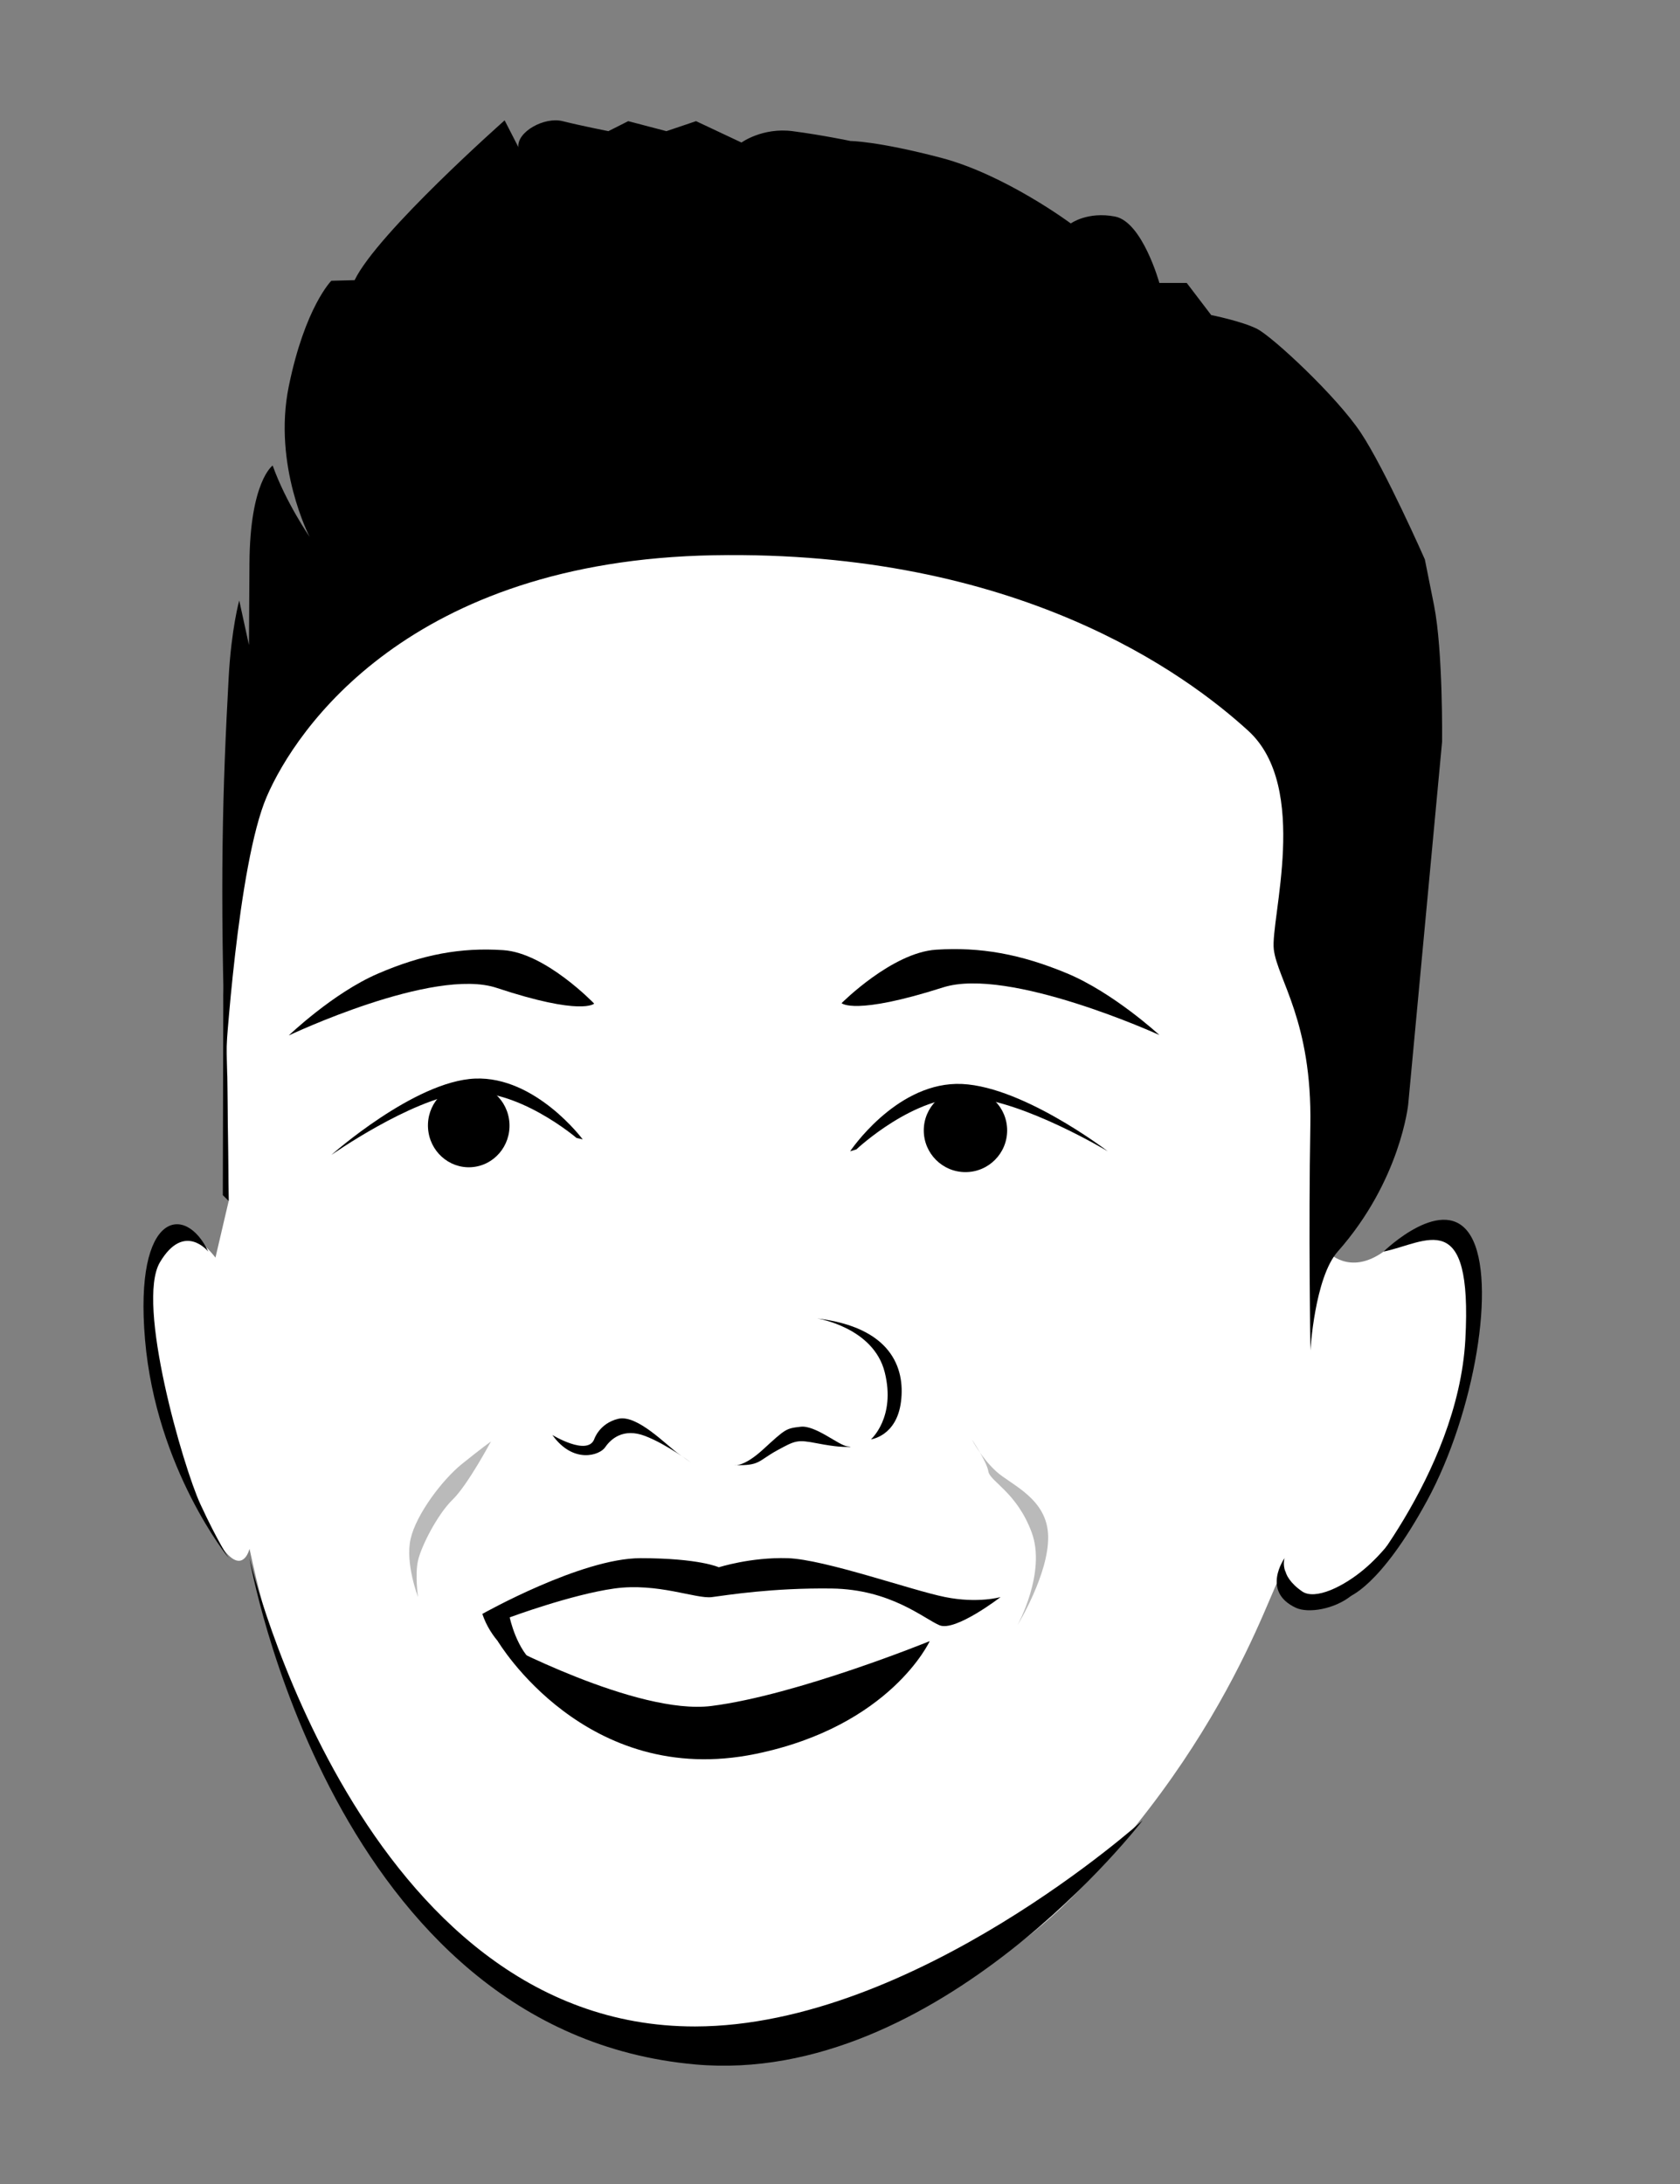 <?xml version="1.0" encoding="utf-8"?>
<!-- Generator: Adobe Illustrator 26.5.0, SVG Export Plug-In . SVG Version: 6.00 Build 0)  -->
<svg version="1.1" id="Layer_1" xmlns="http://www.w3.org/2000/svg" xmlns:xlink="http://www.w3.org/1999/xlink" x="0px" y="0px"
	 viewBox="0 0 297 386" style="enable-background:new 0 0 297 386;" xml:space="preserve">
<rect x="0" y="0" width="297" height="386" fill="#808080" stroke="none"/>
<style type="text/css">
	.st0{fill:#FFFFFF;}
	.st1{fill:#BABABA;}
</style>
<g>
	<path class="st0" d="M40.43,212.25c0,0-0.2-18.98-0.52-46.31c-0.32-27.33,24.16-63.68,42.98-71.73s107.35-23.79,133.25,10.15
		s18.85,84.91,20.8,93.02s-2.25,23.82-2.25,23.82s3.82,4.36,9.91,0c6.09-4.36,15-9.25,15.99,4.74c1.41,19.92-8.55,41.67-18.97,51.02
		c-9.44,8.47-12.54,6.77-13.86,2.57c-0.14-0.44-0.25-0.9-0.36-1.38c-1.1-5.13-6.06,24.26-37,56.28s-87.73,37.96-109.59,10.33
		c-21.86-27.63-30.65-42.69-36.7-71.03c0,0-3.5,14.71-17.54-33.54c0,0-4.19-17.75,5-21.6c2.92-1.22,6.52,3.67,6.52,3.67
		L40.43,212.25z"/>
	<g>
		<path class="st1" d="M171.8,254.38c0,0,1.67,3.25,4.31,5.66c2.64,2.41,9.05,4.78,9.19,11.46c0.14,6.68-5.43,15.73-5.43,15.73
			s5.15-9.32,2.51-16.42c-2.64-7.1-7.35-8.97-7.65-10.76S171.8,254.38,171.8,254.38z"/>
		<path class="st1" d="M86.79,254.75c0,0-4.08,7.67-6.77,10.28s-5.55,8.24-6.12,10.77c-0.57,2.53,0,6.45,0,6.45
			s-2.29-5.96-1.31-10.28c0.98-4.33,5.63-10.47,9.06-13.23S86.79,254.75,86.79,254.75z"/>
		<path d="M144.45,233.01c0,0,9.97,1.55,11.96,9.52c1.99,7.97-2.44,11.85-2.44,11.85s4.54-0.55,5.31-6.64
			C160.06,241.65,157.41,234.56,144.45,233.01z"/>
		<path d="M88,290.04c0,0,15.5,26.12,45.59,19.93c23.88-4.91,30.77-19.93,30.77-19.93s-23.46,9.55-38.59,11.46
			C112.59,303.17,88,290.04,88,290.04z"/>
		<path d="M244.59,221.2c0,0,10.85-10.6,15.45-2.71c4.6,7.89,0.66,31.23-7.73,46.68s-13.97,17.08-13.97,17.08
			s19.4-21.61,20.71-45.48S252.15,219.64,244.59,221.2z"/>
		<path d="M44.09,275.36c0,0,19.66,82.86,78.8,82.78c38.82-0.06,79.11-36.42,79.11-36.42s-36.02,47-79.11,43.13
			C58.57,359.08,44.09,275.36,44.09,275.36z"/>
		<circle cx="170.68" cy="199.78" r="7.37"/>
		<ellipse transform="matrix(0.998 -0.062 0.062 0.998 -12.193 5.532)" cx="82.89" cy="198.93" rx="7.21" ry="7.37"/>
		<path d="M150.29,203.47c0,0,7.78-11.68,18.75-11.91c10.97-0.23,26.8,11.91,26.8,11.91s-14.86-8.93-24.49-9.5
			s-19.95,9.16-19.95,9.16L150.29,203.47z"/>
		<path d="M103.02,201.37c0,0-8.32-11.19-19.04-10.75s-25.42,13.51-25.42,13.51s13.95-9.81,23.32-10.96s20.04,7.94,20.04,7.94
			L103.02,201.37z"/>
		<path d="M148.78,177.29c0,0,8.91-8.95,16.72-9.45c7.81-0.5,14.87,0.75,23.1,4.17c8.24,3.42,16.36,10.91,16.36,10.91
			s-26.62-12.13-38.25-8.41C151.02,179.52,148.78,177.29,148.78,177.29z"/>
		<path d="M105.04,177.37c0,0-8.56-8.95-16.07-9.45c-7.51-0.5-14.28,0.75-22.2,4.17C58.86,175.51,51.05,183,51.05,183
			s25.58-12.13,36.75-8.41C102.89,179.59,105.04,177.37,105.04,177.37z"/>
		<path d="M85.27,285.23c0,0,17.48-9.85,27.94-9.85s13.87,1.61,13.87,1.61s5.63-1.81,12.16-1.61c6.53,0.2,22.01,5.71,27.84,6.87
			c5.83,1.17,9.81,0,9.81,0s-8,6.17-10.81,4.98c-2.81-1.2-8.64-6.36-19.09-6.49s-18.38,1.16-21.15,1.52
			c-2.77,0.36-9.6-2.59-17.24-1.52s-18.49,5.1-18.49,5.1s1.21,5.85,4.62,8.35c3.42,2.5,3.42,2.5,3.42,2.5S88.09,293.67,85.27,285.23
			z"/>
		<path d="M36.82,221.2c0,0-4.27-5.34-8.55,1.89s4.11,36.16,7.15,42.74c3.04,6.58,5.01,9.53,5.01,9.53s-12.82-15.7-14.79-38.59
			S32.87,212.74,36.82,221.2z"/>
		<path d="M105.04,254.38c0,0,0.88-2.81,4.24-3.63c3.36-0.82,8.52,4.67,10.73,6.22c2.21,1.56,2.21,1.56,2.21,1.56
			s-4.34-3.28-8.19-4.75c-3.85-1.47-6.06,0.55-7.04,1.99c-0.98,1.45-5.65,3-9.34-2.16C97.65,253.61,103.82,257.36,105.04,254.38z"/>
		<path d="M129.87,258.93c0,0,1.57,0.39,5-2.74c4.02-3.67,4.04-3.74,6.67-4.04c2.63-0.3,6.75,3.31,8.26,3.46
			c1.5,0.15-0.45,0.1-0.45,0.1s-1.39,0.05-4.9-0.63c-3.51-0.68-3.81-0.53-7.12,1.28C134.03,258.17,134.38,259.08,129.87,258.93z"/>
		<path d="M40.43,119.64c-1.09,19.97-1.59,36.63-0.59,68.03c0,0,2.15-34.93,7.32-46.89s25.24-41.68,79.02-42.65
			s83.51,21,94.49,31.02s3.88,33.36,4.52,38.65s6.79,12.68,6.46,31.12s0.01,39.76,0.01,39.76s0.74-12.87,4.83-17.49
			c11.12-12.56,12.46-26.02,12.46-26.02l5.99-64.09c0,0,0.18-16.04-1.43-24.13s-1.62-8.09-1.62-8.09s-7.02-15.92-11.33-22.4
			s-15.65-17-18.35-18.35s-8.09-2.43-8.09-2.43l-4.32-5.67h-4.84c0,0-2.99-10.8-7.84-11.74c-4.86-0.94-7.82,1.22-7.82,1.22
			s-11.6-8.63-22.93-11.6s-16-2.97-16-2.97s-4.93-1.04-10.25-1.74c-5.32-0.69-9.04,2.01-9.04,2.01l-8.03-3.78l-5.24,1.77l-6.75-1.77
			l-3.51,1.77c0,0-4.86-0.96-8.09-1.77s-8.09,1.89-7.82,4.59l-2.43-4.73c0,0-22.47,19.87-26.52,28.24l-4.12,0.11
			c0,0-4.66,4.67-7.52,18.66s3.68,26.59,3.68,26.59s-4.2-6.07-6.53-12.6c0,0-4.01,2.8-4.1,17.26c-0.09,14.46-0.09,14.46-0.09,14.46
			l-1.72-7.87C42.28,106.15,40.9,111.17,40.43,119.64z"/>
		<path d="M227.1,275.36c0,0-1.11,3.01,3.11,5.9c2.24,1.54,7.26-0.71,11.39-4.3c3.64-3.16,6.56-7.63,6.56-7.63
			s-3.77,8.22-9.26,12.67c-2.98,2.41-7.61,3.16-9.8,2.15C222.88,281.26,227.1,275.36,227.1,275.36z"/>
		<polygon points="39.39,211.22 39.48,174.04 40.17,190.28 40.43,212.25 		"/>
	</g>
</g>
</svg>
